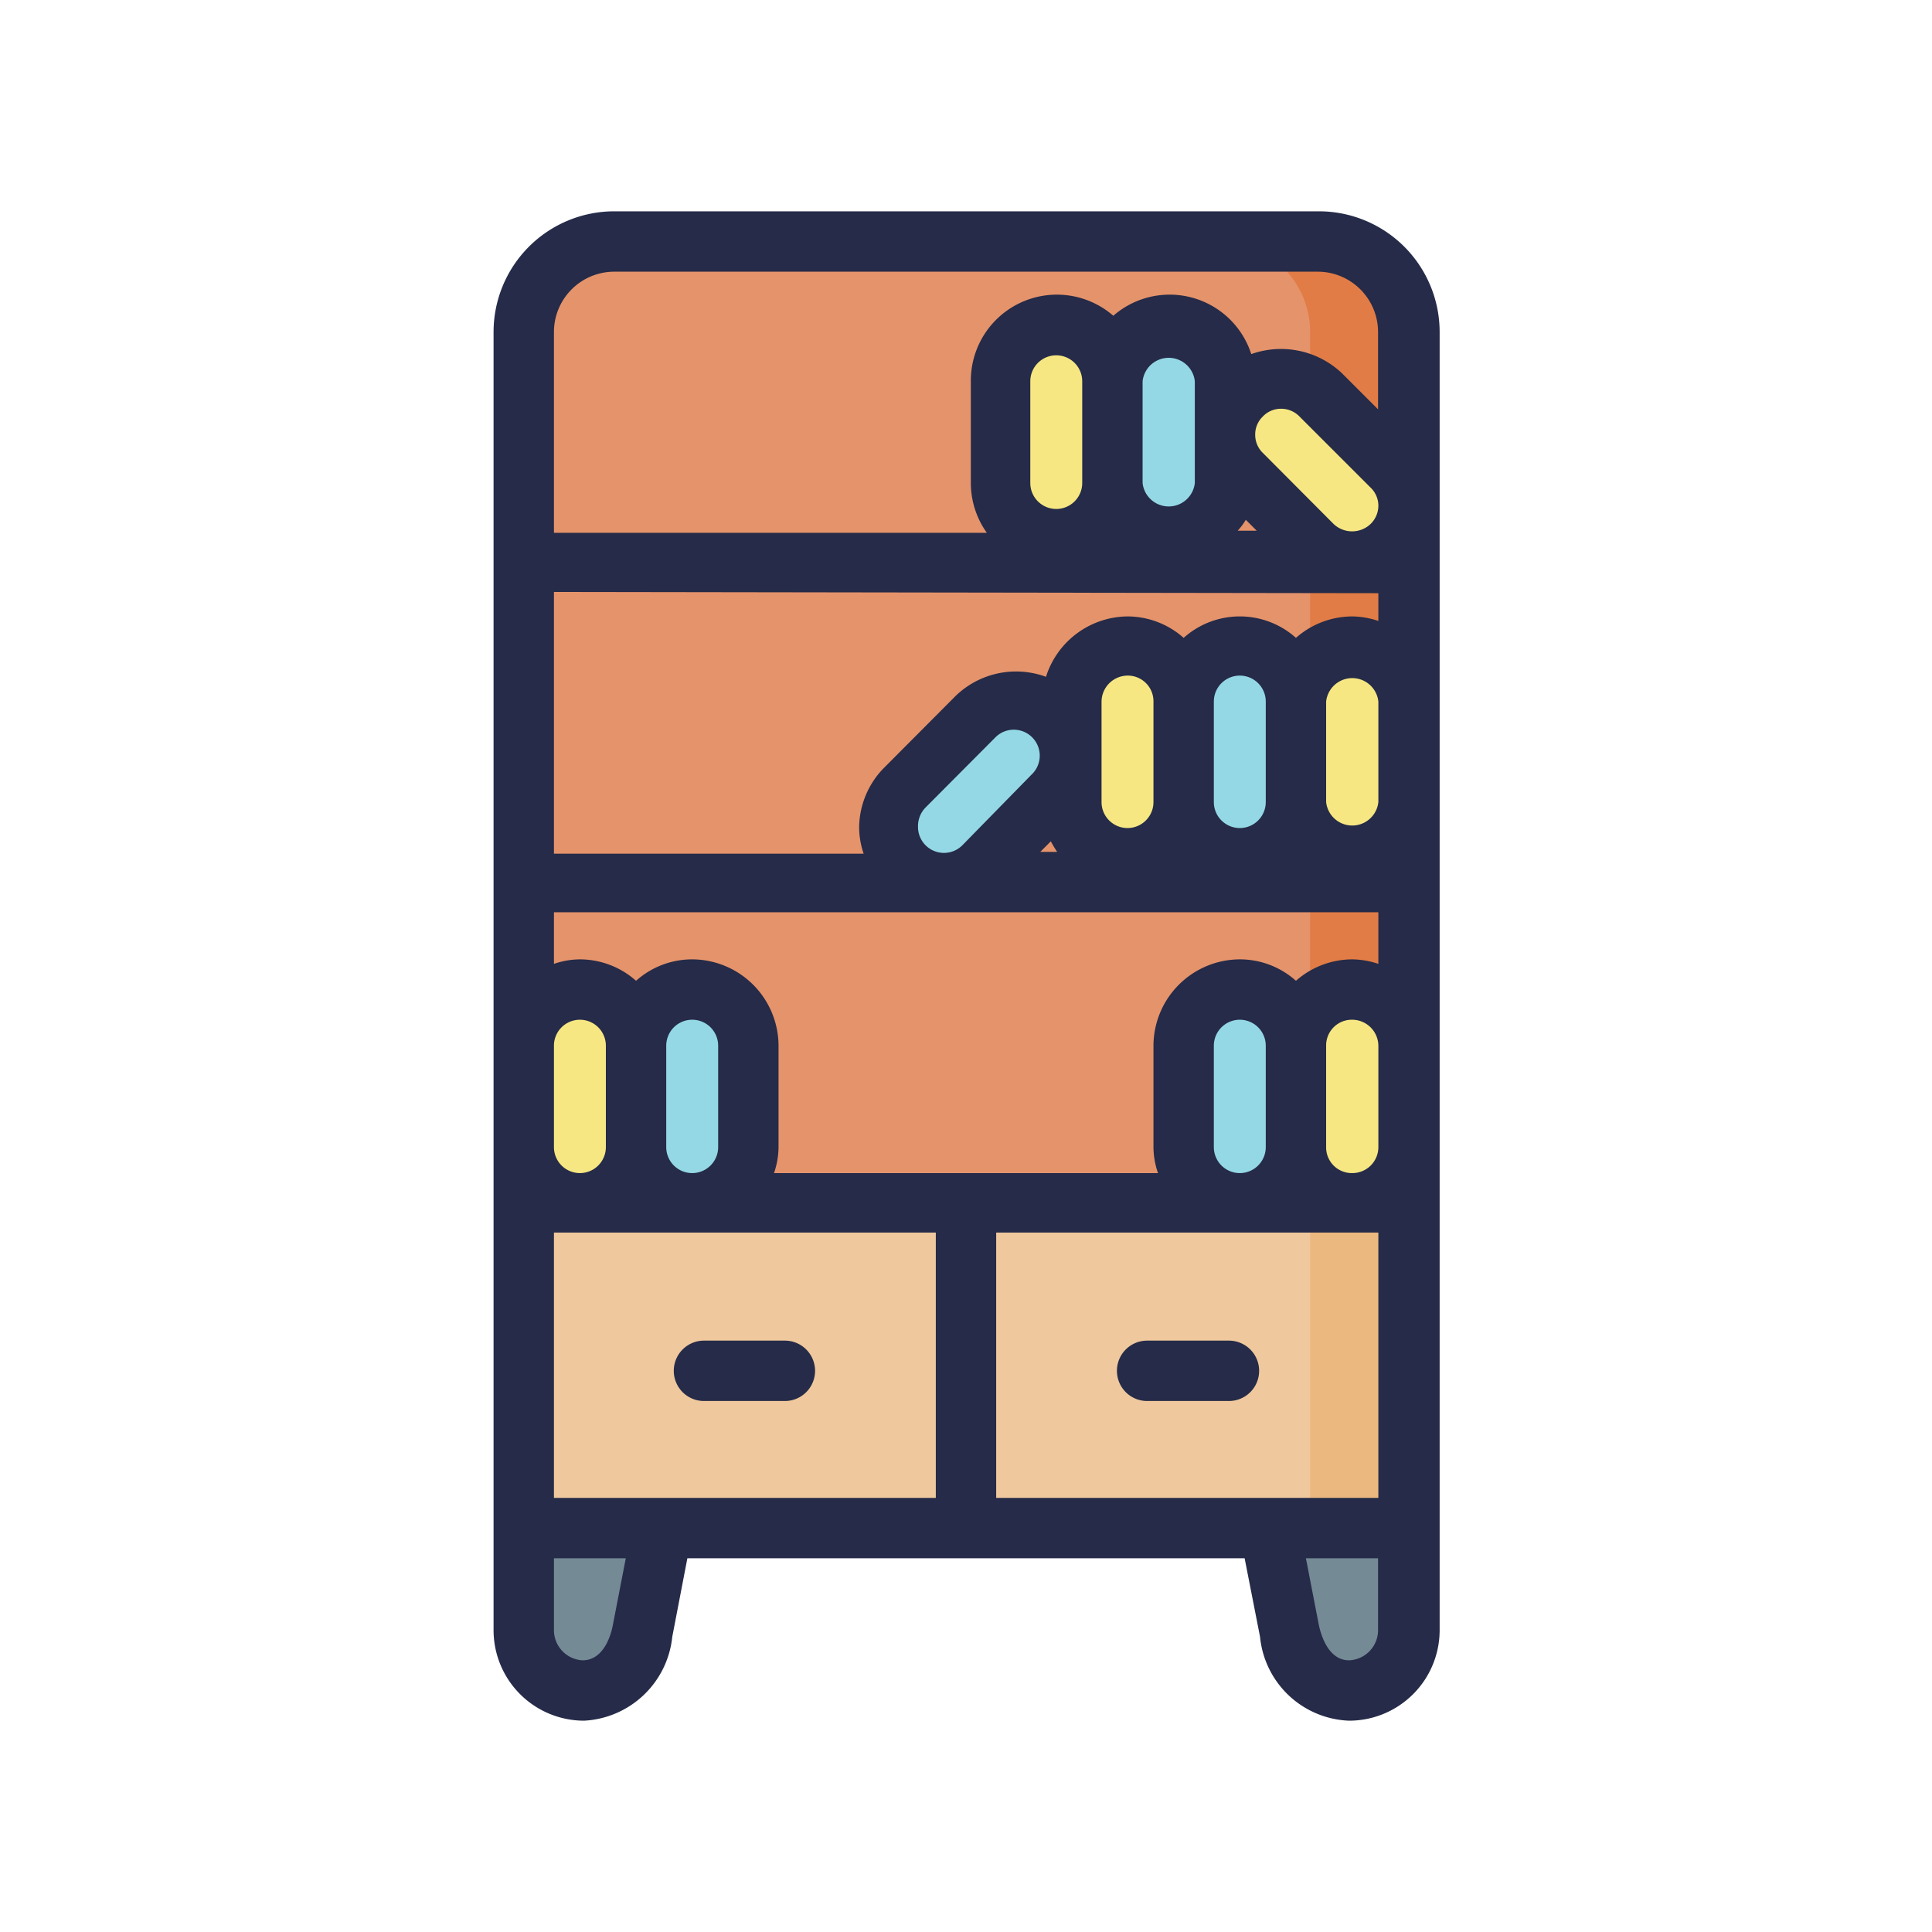 <svg xmlns="http://www.w3.org/2000/svg" viewBox="0 0 64 64"><g id="SVGRepo_iconCarrier"><defs><style>.cls-1{fill:#e5936b}.cls-2{fill:#e17c46}.cls-3{fill:#f6e782}.cls-4{fill:#94d8e5}.cls-5{fill:#748a95}.cls-6{fill:#efc89d}.cls-7{fill:#ebb87f}.cls-8{fill:#252b48}</style></defs><g id="Book_Rack" data-name="Book Rack"><path id="path193798-5" d="M20.35 8a3 3 0 0 0-3 3v28.83L32 43.72l14.65-3.89V11a3 3 0 0 0-3-3Z" class="cls-1"/><path id="path210887" d="M46.65 39.83V11a3 3 0 0 0-3-3H40.4a3 3 0 0 1 3 3v28.83Z" class="cls-2"/><path id="path195250-2" d="M44.79 32.78a1.86 1.86 0 0 1 1.87 1.86V38a1.87 1.87 0 0 1-3.73 0v-3.36a1.86 1.86 0 0 1 1.86-1.86Z" class="cls-3"/><path id="path195252-5" d="M41.07 32.78a1.86 1.86 0 0 1 1.86 1.86V38a1.86 1.86 0 0 1-3.72 0v-3.36a1.86 1.86 0 0 1 1.86-1.86Z" class="cls-4"/><path id="path218498-8" d="M22.93 32.78a1.86 1.86 0 0 1 1.86 1.86V38a1.86 1.86 0 0 1-3.72 0v-3.36a1.86 1.86 0 0 1 1.86-1.86Z" class="cls-4"/><path id="path218500-6" d="M19.21 32.78a1.86 1.86 0 0 1 1.86 1.86V38a1.86 1.86 0 0 1-3.72 0v-3.36a1.86 1.86 0 0 1 1.86-1.86Z" class="cls-3"/><path id="path218502-8" d="M41.07 21.38a1.86 1.86 0 0 0-1.86 1.86v3.33a1.86 1.86 0 0 0 3.72 0v-3.33a1.86 1.86 0 0 0-1.86-1.86Z" class="cls-4"/><path id="path218504-8" d="M44.79 21.38a1.86 1.86 0 0 0-1.86 1.86v3.33a1.87 1.87 0 0 0 3.73 0v-3.33a1.86 1.86 0 0 0-1.87-1.86Z" class="cls-3"/><path id="path218719-4" d="M34.94 23.69a1.85 1.85 0 0 0-2.63 0L30 26a1.86 1.86 0 0 0 2.63 2.64l2.35-2.36a1.85 1.85 0 0 0-.04-2.59Z" class="cls-4"/><path id="path218721-3" d="M37.35 21.38a1.86 1.86 0 0 0-1.86 1.86v3.33a1.86 1.86 0 0 0 3.72 0v-3.33a1.86 1.86 0 0 0-1.86-1.86Z" class="cls-3"/><path id="path219330-1" d="M35 10.77a1.86 1.86 0 0 1 1.86 1.86V16a1.86 1.86 0 0 1-3.72 0v-3.37A1.86 1.86 0 0 1 35 10.77Z" class="cls-3"/><path id="path219332-4" d="M41.12 13.08a1.85 1.85 0 0 1 2.63 0l2.36 2.35a1.86 1.86 0 1 1-2.63 2.63l-2.36-2.35a1.85 1.85 0 0 1 0-2.63Z" class="cls-3"/><path id="path219334-9" d="M38.71 10.77a1.86 1.86 0 0 1 1.87 1.86V16a1.87 1.87 0 0 1-3.73 0v-3.37a1.86 1.86 0 0 1 1.86-1.86Z" class="cls-4"/><path id="path191561-6" d="M21.94 50.62 21.28 54a2.12 2.12 0 0 1-2 2 2 2 0 0 1-2-2v-3.38l2.29-1.7Z" class="cls-5"/><path id="path192513-6" d="m42.06 50.62.66 3.38a2.13 2.13 0 0 0 2 2 2 2 0 0 0 2-2v-3.38l-2.3-1.7Z" class="cls-5"/><path id="path189567" d="M17.34 39.83v10.79h29.31V39.83Z" class="cls-6"/><path id="path210889" d="M43.4 39.83v10.79h3.25V39.83Z" class="cls-7"/><path d="m22.27 54.22.5-2.6h18.46l.51 2.6A3.08 3.08 0 0 0 44.69 57a3 3 0 0 0 3-3V11a4 4 0 0 0-4-4H20.35a4 4 0 0 0-4 4v43a3 3 0 0 0 3 3 3.1 3.1 0 0 0 2.92-2.78Zm19-37 .36.36H41a2.12 2.12 0 0 0 .25-.33ZM33 49.62v-8.79h12.66v8.79ZM40.21 38v-3.36a.86.86 0 0 1 1.72 0V38a.86.86 0 0 1-1.72 0Zm5.45 0a.86.86 0 0 1-.87.86.85.85 0 0 1-.86-.86v-3.36a.85.85 0 0 1 .86-.86.87.87 0 0 1 .87.86ZM30.41 27.36a.88.88 0 0 1 .25-.61L33 24.4a.86.86 0 0 1 1.22 1.21L31.88 28a.86.86 0 0 1-1.47-.61Zm4.4.51a4.05 4.05 0 0 0 .21.35h-.56Zm10.85-1.3a.87.87 0 0 1-1.73 0v-3.33a.87.87 0 0 1 1.73 0Zm-3.73 0a.86.86 0 0 1-1.72 0v-3.33a.86.86 0 0 1 1.72 0Zm-3.72 0a.86.86 0 0 1-1.72 0v-3.33a.87.87 0 0 1 .86-.86.85.85 0 0 1 .86.86Zm7.19-9.21a.89.89 0 0 1-1.22 0L41.83 15a.83.83 0 0 1-.25-.6.82.82 0 0 1 .25-.6.83.83 0 0 1 .61-.26.85.85 0 0 1 .61.26l2.35 2.35a.83.83 0 0 1 .26.61.85.85 0 0 1-.26.6ZM39.58 16a.87.87 0 0 1-1.73 0v-3.37a.87.87 0 0 1 1.73 0Zm-3.73 0a.86.86 0 0 1-1.72 0v-3.37a.86.86 0 1 1 1.72 0Zm9.81 3.65v.92a2.79 2.79 0 0 0-.87-.15 2.83 2.83 0 0 0-1.86.71 2.79 2.79 0 0 0-3.72 0 2.81 2.81 0 0 0-1.86-.71 2.86 2.86 0 0 0-2.7 2 2.88 2.88 0 0 0-3 .64l-2.35 2.36a2.85 2.85 0 0 0-.84 2 2.72 2.72 0 0 0 .15.86H18.35v-8.67ZM18.35 30.22h27.31v1.71a2.79 2.79 0 0 0-.87-.15 2.83 2.83 0 0 0-1.86.71 2.79 2.79 0 0 0-1.86-.71 2.87 2.87 0 0 0-2.86 2.86V38a2.68 2.68 0 0 0 .15.86H25.64a2.68 2.68 0 0 0 .15-.86v-3.36a2.87 2.87 0 0 0-2.86-2.86 2.79 2.79 0 0 0-1.86.71 2.81 2.81 0 0 0-1.86-.71 2.68 2.68 0 0 0-.86.15Zm0 7.75v-3.33a.86.86 0 0 1 1.72 0V38a.86.86 0 0 1-1.72 0Zm3.72 0v-3.33a.86.86 0 0 1 1.72 0V38a.86.86 0 0 1-1.72 0Zm-3.72 2.86H31v8.79H18.35ZM44.69 55c-.71 0-.94-.89-1-1.16l-.43-2.22h2.39V54a1 1 0 0 1-.96 1ZM20.35 9h23.3a2 2 0 0 1 2 2v2.56l-1.2-1.2a2.94 2.94 0 0 0-3-.63 2.84 2.84 0 0 0-4.57-1.27 2.85 2.85 0 0 0-4.72 2.16V16a2.85 2.85 0 0 0 .53 1.65H18.35V11a2 2 0 0 1 2-2Zm-2 45v-2.38h2.38l-.43 2.22c-.05.27-.28 1.16-1 1.16a1 1 0 0 1-.95-1Z" class="cls-8"/><path d="M26 44.41h-2.68a1 1 0 1 0 0 2H26a1 1 0 0 0 0-2Zm14.68 0H38a1 1 0 0 0 0 2h2.71a1 1 0 1 0 0-2Z" class="cls-8"/></g></g></svg>